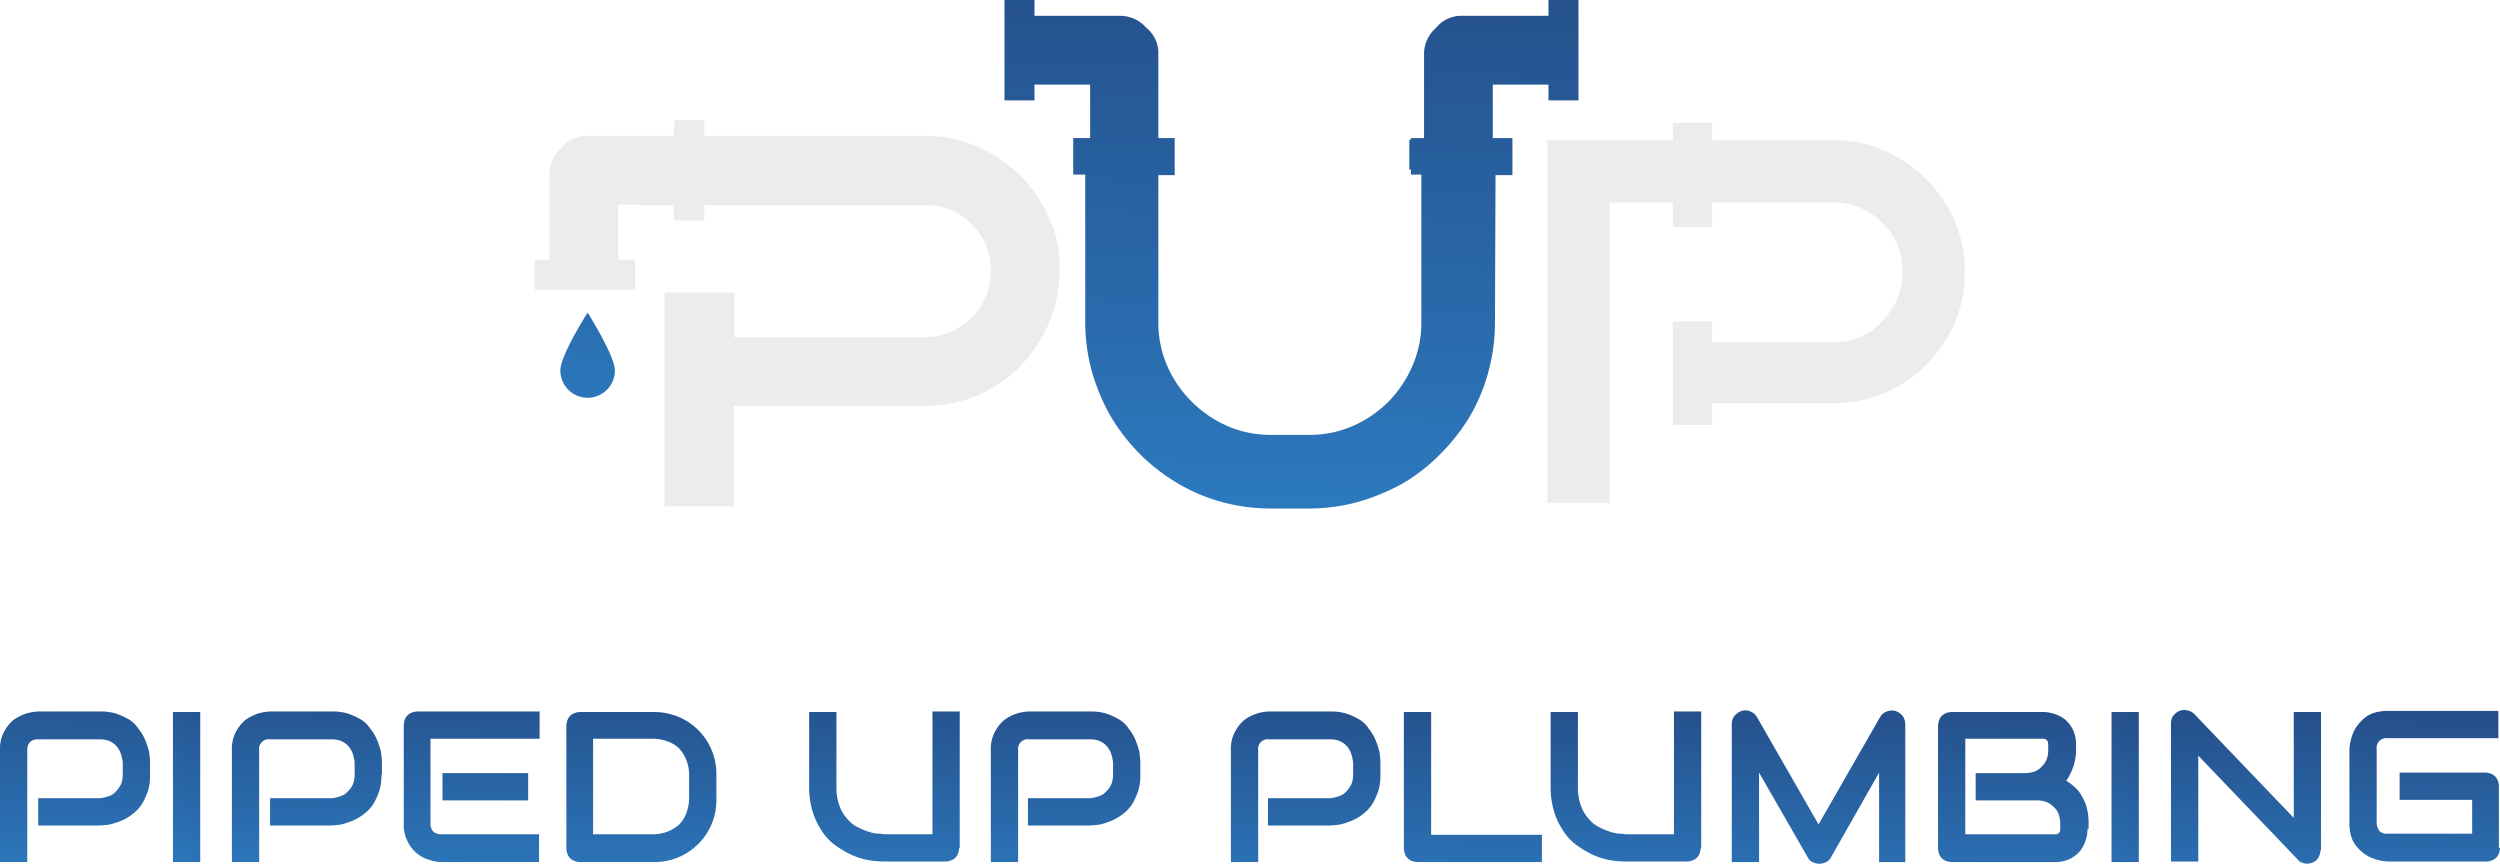 <svg xmlns="http://www.w3.org/2000/svg" xmlns:xlink="http://www.w3.org/1999/xlink" width="458.2" height="158.3" viewBox="0 0 458.2 158.3">
  <defs>
    <linearGradient id="linear-gradient" x1="0.427" y1="1.348" x2="1.28" y2="-6.344" gradientUnits="objectBoundingBox">
      <stop offset="0" stop-color="#2c79be"/>
      <stop offset="1" stop-color="#21396f"/>
    </linearGradient>
    <linearGradient id="linear-gradient-2" x1="0.474" y1="0.991" x2="0.522" y2="-0.638" xlink:href="#linear-gradient"/>
    <linearGradient id="linear-gradient-3" x1="0.485" y1="1.115" x2="0.526" y2="-1.008" xlink:href="#linear-gradient"/>
    <linearGradient id="linear-gradient-4" x1="0.443" y1="1.13" x2="0.671" y2="-1" xlink:href="#linear-gradient"/>
    <linearGradient id="linear-gradient-5" x1="0.483" y1="1.144" x2="0.525" y2="-0.978" xlink:href="#linear-gradient"/>
    <linearGradient id="linear-gradient-6" x1="0.489" y1="1.166" x2="0.535" y2="-0.956" xlink:href="#linear-gradient"/>
    <linearGradient id="linear-gradient-7" x1="0.483" y1="1.188" x2="0.524" y2="-0.942" xlink:href="#linear-gradient"/>
    <linearGradient id="linear-gradient-8" x1="0.485" y1="1.223" x2="0.526" y2="-0.907" xlink:href="#linear-gradient"/>
    <linearGradient id="linear-gradient-9" x1="0.481" y1="1.242" x2="0.523" y2="-0.88" xlink:href="#linear-gradient"/>
    <linearGradient id="linear-gradient-10" x1="0.482" y1="1.273" x2="0.524" y2="-0.849" xlink:href="#linear-gradient"/>
    <linearGradient id="linear-gradient-11" x1="0.482" y1="1.296" x2="0.527" y2="-0.834" xlink:href="#linear-gradient"/>
    <linearGradient id="linear-gradient-12" x1="0.48" y1="1.319" x2="0.522" y2="-0.811" xlink:href="#linear-gradient"/>
    <linearGradient id="linear-gradient-13" x1="0.487" y1="1.323" x2="0.523" y2="-0.762" xlink:href="#linear-gradient"/>
    <linearGradient id="linear-gradient-14" x1="0.478" y1="1.366" x2="0.519" y2="-0.764" xlink:href="#linear-gradient"/>
    <linearGradient id="linear-gradient-15" x1="0.403" y1="1.38" x2="0.63" y2="-0.75" xlink:href="#linear-gradient"/>
    <linearGradient id="linear-gradient-16" x1="0.478" y1="1.376" x2="0.52" y2="-0.704" xlink:href="#linear-gradient"/>
    <linearGradient id="linear-gradient-17" x1="0.484" y1="1.421" x2="0.526" y2="-0.701" xlink:href="#linear-gradient"/>
  </defs>
  <g id="logoWhite" transform="translate(-7.2 -8.1)">
    <g id="Group_2" data-name="Group 2">
      <path id="Path_16" data-name="Path 16" d="M365.4,48.5a23.884,23.884,0,0,0-5.2-7.6,25.051,25.051,0,0,0-7.6-5.2,22.9,22.9,0,0,0-9.4-1.9H321V30.6h-7.2v3.2h-23v66.5h11.4V45.2h11.6v4.5H321V45.2h22.2a12.079,12.079,0,0,1,5,1,14.08,14.08,0,0,1,4,2.7,12.283,12.283,0,0,1,2.7,4,11.763,11.763,0,0,1,1,5,12.079,12.079,0,0,1-1,5,14.6,14.6,0,0,1-2.7,4.1,12.556,12.556,0,0,1-4,2.8,11.621,11.621,0,0,1-4.9,1H321V67h-7.2V86H321V82h22.2a22.9,22.9,0,0,0,9.4-1.9,23.624,23.624,0,0,0,7.6-5.1,25.05,25.05,0,0,0,5.2-7.6,22.9,22.9,0,0,0,1.9-9.4A22.716,22.716,0,0,0,365.4,48.5Z" fill="#ececec"/>
      <g id="Group_1" data-name="Group 1">
        <path id="Path_17" data-name="Path 17" d="M199.5,48.1a25.047,25.047,0,0,0-5.3-7.8,26.265,26.265,0,0,0-7.8-5.3,23.92,23.92,0,0,0-9.6-2H136.3V30.1h-5.5v1.5h-.1V33H114.8a5.885,5.885,0,0,0-4.7,2.2,6.365,6.365,0,0,0-2.2,4.7V55.7h-2.7v5.5h18.4V55.7h-3.1V45.6h3.2v.1h7v2.7h.1v.1h5.5V45.7h40.5a12.292,12.292,0,0,1,4.7.9,11.186,11.186,0,0,1,3.8,2.6,14.24,14.24,0,0,1,2.6,3.8,12.722,12.722,0,0,1,0,9.4,11.6,11.6,0,0,1-2.6,3.9,12.25,12.25,0,0,1-3.8,2.6,11.968,11.968,0,0,1-4.7,1h-35V61.7H129v39.2h12.7V82.5h35a25.672,25.672,0,0,0,9.6-1.9,25.046,25.046,0,0,0,7.8-5.3,25.5,25.5,0,0,0,5.3-7.9,24.4,24.4,0,0,0,2-9.7A20.9,20.9,0,0,0,199.5,48.1Z" fill="#ececec"/>
        <path id="Path_18" data-name="Path 18" d="M109.9,76a5,5,0,0,0,10,0c0-2.7-5-10.6-5-10.6S109.9,73.2,109.9,76Z" fill="url(#linear-gradient)"/>
      </g>
      <path id="Path_19" data-name="Path 19" d="M291,8.1V11H275.1a5.885,5.885,0,0,0-4.7,2.2,6.365,6.365,0,0,0-2.2,4.7V33.4h-2.4v.3h-.3v5.5h.3v.9h1.9V67a19.857,19.857,0,0,1-1.6,8.1,21.781,21.781,0,0,1-4.4,6.6,21.478,21.478,0,0,1-6.6,4.5,19.857,19.857,0,0,1-8.1,1.6h-6.8a19.718,19.718,0,0,1-8-1.6,21.486,21.486,0,0,1-11.1-11.1,19.857,19.857,0,0,1-1.6-8.1V40.2h3V33.4h-3V17.9a5.885,5.885,0,0,0-2.2-4.7,6.365,6.365,0,0,0-4.7-2.2H196.8V8.1h-5.5V26.5h5.5V23.6H207v9.8h-3.1v.3h0v5.5h0v.9h2.2V67a34.43,34.43,0,0,0,1.2,9.1,37.256,37.256,0,0,0,3.4,8.2,36.12,36.12,0,0,0,5.3,6.9,35.724,35.724,0,0,0,6.9,5.4,33.235,33.235,0,0,0,8.2,3.5,34.429,34.429,0,0,0,9.1,1.2H247a34.43,34.43,0,0,0,9.1-1.2,39.379,39.379,0,0,0,8.2-3.4,32.926,32.926,0,0,0,6.9-5.4,35.724,35.724,0,0,0,5.4-6.9,32.988,32.988,0,0,0,3.4-8.2,34.632,34.632,0,0,0,1.2-9.2l.1-26.8h3.1V33.4h-3.6V23.6H291v2.9h5.5V8.1Z" fill="url(#linear-gradient-2)"/>
    </g>
    <g id="Group_3" data-name="Group 3">
      <path id="Path_20" data-name="Path 20" d="M34.7,150.1a9.087,9.087,0,0,1-.4,3,13.346,13.346,0,0,1-1.1,2.4,7.28,7.28,0,0,1-1.7,1.8,8.175,8.175,0,0,1-2,1.2,17.232,17.232,0,0,1-2.1.7,15.028,15.028,0,0,1-2,.2H14.2v-5H25.5a8.469,8.469,0,0,0,1.7-.4,3.045,3.045,0,0,0,1.3-.9,6.014,6.014,0,0,0,.9-1.3,4.671,4.671,0,0,0,.3-1.7v-2.3a8.469,8.469,0,0,0-.4-1.7,4.11,4.11,0,0,0-.8-1.3,3.805,3.805,0,0,0-1.3-.9,4.671,4.671,0,0,0-1.7-.3H14.2a2.07,2.07,0,0,0-1.5.5,2.07,2.07,0,0,0-.5,1.5v20.5h-5V145.6a6.711,6.711,0,0,1,.7-3.3,7.6,7.6,0,0,1,1.7-2.2,10.076,10.076,0,0,1,2.3-1.2,10.113,10.113,0,0,1,2.3-.4H25.5a9.476,9.476,0,0,1,3,.4,13.345,13.345,0,0,1,2.4,1.1,5.513,5.513,0,0,1,1.7,1.7,8.175,8.175,0,0,1,1.2,2,17.232,17.232,0,0,1,.7,2.1,15.029,15.029,0,0,1,.2,2Z" fill="url(#linear-gradient-3)"/>
      <path id="Path_21" data-name="Path 21" d="M43.9,166.1h-5V138.6h5Z" fill="url(#linear-gradient-4)"/>
      <path id="Path_22" data-name="Path 22" d="M77.1,150.1a9.087,9.087,0,0,1-.4,3,13.346,13.346,0,0,1-1.1,2.4,7.28,7.28,0,0,1-1.7,1.8,10.594,10.594,0,0,1-2,1.2,17.232,17.232,0,0,1-2.1.7,15.028,15.028,0,0,1-2,.2H56.7v-5H68a8.469,8.469,0,0,0,1.7-.4,3.045,3.045,0,0,0,1.3-.9,3.805,3.805,0,0,0,.9-1.3,4.671,4.671,0,0,0,.3-1.7v-2.3a8.468,8.468,0,0,0-.4-1.7,4.11,4.11,0,0,0-.8-1.3,3.805,3.805,0,0,0-1.3-.9,4.671,4.671,0,0,0-1.7-.3H56.7a1.768,1.768,0,0,0-2,2v20.5h-5V145.6a6.711,6.711,0,0,1,.7-3.3,7.6,7.6,0,0,1,1.7-2.2,10.076,10.076,0,0,1,2.3-1.2,10.113,10.113,0,0,1,2.3-.4H68a9.476,9.476,0,0,1,3,.4,13.346,13.346,0,0,1,2.4,1.1,5.513,5.513,0,0,1,1.7,1.7,8.175,8.175,0,0,1,1.2,2,17.231,17.231,0,0,1,.7,2.1,15.029,15.029,0,0,1,.2,2v2.3Z" fill="url(#linear-gradient-5)"/>
      <path id="Path_23" data-name="Path 23" d="M106.2,166.1h-18a6.958,6.958,0,0,1-2.3-.4,6.324,6.324,0,0,1-2.3-1.2,6.2,6.2,0,0,1-1.7-2.2,6.711,6.711,0,0,1-.7-3.3V141a3.553,3.553,0,0,1,.2-1,2.1,2.1,0,0,1,1.3-1.3,2.958,2.958,0,0,1,1-.2h22.4v5h-20V159a2.25,2.25,0,0,0,.5,1.5,2.07,2.07,0,0,0,1.5.5H106v5.1ZM104,154.8H88.3v-5H104Z" fill="url(#linear-gradient-6)"/>
      <path id="Path_24" data-name="Path 24" d="M138.5,154.6A11.33,11.33,0,0,1,127,166.1H113.5a2.959,2.959,0,0,1-1-.2,2.1,2.1,0,0,1-1.3-1.3,2.959,2.959,0,0,1-.2-1V141.1a3.553,3.553,0,0,1,.2-1,2.1,2.1,0,0,1,1.3-1.3,2.958,2.958,0,0,1,1-.2H127a11.791,11.791,0,0,1,4.6.9,11.33,11.33,0,0,1,6.9,10.6Zm-5-4.5a7.635,7.635,0,0,0-.5-2.7,7.434,7.434,0,0,0-1.3-2.1,5.71,5.71,0,0,0-2.1-1.3,7.635,7.635,0,0,0-2.7-.5h-11V161h11a7.635,7.635,0,0,0,2.7-.5,7.434,7.434,0,0,0,2.1-1.3,5.71,5.71,0,0,0,1.3-2.1,7.635,7.635,0,0,0,.5-2.7Z" fill="url(#linear-gradient-7)"/>
      <path id="Path_25" data-name="Path 25" d="M183,163.5a2.959,2.959,0,0,1-.2,1,2.1,2.1,0,0,1-1.3,1.3,2.958,2.958,0,0,1-1,.2H169.3a17.329,17.329,0,0,1-3.2-.3,13.5,13.5,0,0,1-3.2-1.1,17.482,17.482,0,0,1-2.9-1.8,9.564,9.564,0,0,1-2.3-2.6,12.482,12.482,0,0,1-1.6-3.5,15.1,15.1,0,0,1-.6-4.4V138.6h5v13.7a9.688,9.688,0,0,0,.6,3.6,7.042,7.042,0,0,0,1.5,2.4,5.542,5.542,0,0,0,2,1.5,10.4,10.4,0,0,0,2,.8,5.547,5.547,0,0,0,1.7.3c.5,0,.8.1,1,.1h8.8V138.5h5v25Z" fill="url(#linear-gradient-8)"/>
      <path id="Path_26" data-name="Path 26" d="M216.2,150.1a9.087,9.087,0,0,1-.4,3,13.346,13.346,0,0,1-1.1,2.4,7.28,7.28,0,0,1-1.7,1.8,10.594,10.594,0,0,1-2,1.2,17.231,17.231,0,0,1-2.1.7,15.028,15.028,0,0,1-2,.2H195.6v-5H207a8.469,8.469,0,0,0,1.7-.4,3.045,3.045,0,0,0,1.3-.9,3.805,3.805,0,0,0,.9-1.3,4.671,4.671,0,0,0,.3-1.7v-2.3a8.469,8.469,0,0,0-.4-1.7,4.11,4.11,0,0,0-.8-1.3,3.805,3.805,0,0,0-1.3-.9,4.671,4.671,0,0,0-1.7-.3H195.8a1.768,1.768,0,0,0-2,2v20.5h-5V145.6a6.711,6.711,0,0,1,.7-3.3,7.6,7.6,0,0,1,1.7-2.2,8.015,8.015,0,0,1,4.6-1.6H207a9.476,9.476,0,0,1,3,.4,13.346,13.346,0,0,1,2.4,1.1,5.513,5.513,0,0,1,1.7,1.7,8.175,8.175,0,0,1,1.2,2,17.231,17.231,0,0,1,.7,2.1,15.028,15.028,0,0,1,.2,2v2.3Z" fill="url(#linear-gradient-9)"/>
      <path id="Path_27" data-name="Path 27" d="M260.2,150.1a9.087,9.087,0,0,1-.4,3,13.346,13.346,0,0,1-1.1,2.4,7.28,7.28,0,0,1-1.7,1.8,8.175,8.175,0,0,1-2,1.2,17.231,17.231,0,0,1-2.1.7,15.028,15.028,0,0,1-2,.2H239.6v-5H251a8.469,8.469,0,0,0,1.7-.4,3.045,3.045,0,0,0,1.3-.9,6.014,6.014,0,0,0,.9-1.3,4.671,4.671,0,0,0,.3-1.7v-2.3a8.469,8.469,0,0,0-.4-1.7,4.11,4.11,0,0,0-.8-1.3,3.805,3.805,0,0,0-1.3-.9,4.671,4.671,0,0,0-1.7-.3H239.8a1.768,1.768,0,0,0-2,2v20.5h-5V145.6a6.711,6.711,0,0,1,.7-3.3,7.6,7.6,0,0,1,1.7-2.2,8.015,8.015,0,0,1,4.6-1.6H251a9.476,9.476,0,0,1,3,.4,13.346,13.346,0,0,1,2.4,1.1,5.513,5.513,0,0,1,1.7,1.7,8.176,8.176,0,0,1,1.2,2,17.236,17.236,0,0,1,.7,2.1,15.028,15.028,0,0,1,.2,2v2.3Z" fill="url(#linear-gradient-10)"/>
      <path id="Path_28" data-name="Path 28" d="M289.7,166.1H267a2.959,2.959,0,0,1-1-.2,2.1,2.1,0,0,1-1.3-1.3,2.958,2.958,0,0,1-.2-1v-25h5v22.5h20.3v5Z" fill="url(#linear-gradient-11)"/>
      <path id="Path_29" data-name="Path 29" d="M318.9,163.5a2.958,2.958,0,0,1-.2,1,2.1,2.1,0,0,1-1.3,1.3,2.958,2.958,0,0,1-1,.2H305.2a17.33,17.33,0,0,1-3.2-.3,13.5,13.5,0,0,1-3.2-1.1,17.482,17.482,0,0,1-2.9-1.8,9.564,9.564,0,0,1-2.3-2.6,12.481,12.481,0,0,1-1.6-3.5,15.1,15.1,0,0,1-.6-4.4V138.6h5v13.7a9.689,9.689,0,0,0,.6,3.6,7.042,7.042,0,0,0,1.5,2.4,5.541,5.541,0,0,0,2,1.5,10.4,10.4,0,0,0,2,.8,5.547,5.547,0,0,0,1.7.3c.5,0,.8.1,1,.1H314V138.5h5v25Z" fill="url(#linear-gradient-12)"/>
      <path id="Path_30" data-name="Path 30" d="M356.6,166.1h-5V149.7l-8.8,15.5a1.962,1.962,0,0,1-.9.9,2.768,2.768,0,0,1-1.3.3,2.663,2.663,0,0,1-1.2-.3,1.962,1.962,0,0,1-.9-.9l-8.9-15.5v16.4h-5V140.8a2.456,2.456,0,0,1,.5-1.5,3.045,3.045,0,0,1,1.3-.9,2.2,2.2,0,0,1,.8-.1,2.354,2.354,0,0,1,.8.2,2.507,2.507,0,0,1,.7.4,2.651,2.651,0,0,1,.5.6l11.3,19.7,11.3-19.7a2.335,2.335,0,0,1,1.2-1,2.917,2.917,0,0,1,1.6-.1,3.045,3.045,0,0,1,1.3.9,2.7,2.7,0,0,1,.5,1.5v25.3Z" fill="url(#linear-gradient-13)"/>
      <path id="Path_31" data-name="Path 31" d="M389.8,160a6.793,6.793,0,0,1-1.3,4,5.755,5.755,0,0,1-1.9,1.5,6.088,6.088,0,0,1-2.8.6H364.9a2.959,2.959,0,0,1-1-.2,2.1,2.1,0,0,1-1.3-1.3,2.958,2.958,0,0,1-.2-1V141.1a3.553,3.553,0,0,1,.2-1,2.1,2.1,0,0,1,1.3-1.3,2.958,2.958,0,0,1,1-.2h16.7a6.793,6.793,0,0,1,4,1.3,5.755,5.755,0,0,1,1.5,1.9,6.088,6.088,0,0,1,.6,2.8v.9a9.468,9.468,0,0,1-.4,2.8,11.078,11.078,0,0,1-1.4,2.9,9.55,9.55,0,0,1,1.6,1.2,5.861,5.861,0,0,1,1.3,1.7,7.26,7.26,0,0,1,.9,2.2,11.153,11.153,0,0,1,.3,2.7v1Zm-5-.9a5.231,5.231,0,0,0-.3-1.8,3.045,3.045,0,0,0-.9-1.3,3.805,3.805,0,0,0-1.3-.9,4.844,4.844,0,0,0-1.8-.3H369.3v-5h9a5.23,5.23,0,0,0,1.8-.3,3.045,3.045,0,0,0,1.3-.9,3.805,3.805,0,0,0,.9-1.3,4.844,4.844,0,0,0,.3-1.8v-.9c0-.7-.3-1.1-1-1.1H367.4V161h16.7c.1,0,.2-.1.3-.1l.3-.3a1.268,1.268,0,0,0,.1-.6v-.9Z" fill="url(#linear-gradient-14)"/>
      <path id="Path_32" data-name="Path 32" d="M399.2,166.1h-5V138.6h5Z" fill="url(#linear-gradient-15)"/>
      <path id="Path_33" data-name="Path 33" d="M432.5,163.9a2.958,2.958,0,0,1-.2,1,2.1,2.1,0,0,1-1.3,1.3,2.958,2.958,0,0,1-1,.2,2.92,2.92,0,0,1-.9-.2,1.555,1.555,0,0,1-.8-.6l-18.2-19V166h-5V140.7a2.3,2.3,0,0,1,.4-1.4,3.126,3.126,0,0,1,1.1-.9,2.573,2.573,0,0,1,1.5-.1,2.389,2.389,0,0,1,1.3.7l18.2,19V138.6h5v25.3Z" fill="url(#linear-gradient-16)"/>
      <path id="Path_34" data-name="Path 34" d="M465.4,163.5a2.958,2.958,0,0,1-.2,1,2.1,2.1,0,0,1-1.3,1.3,2.958,2.958,0,0,1-1,.2h-18a7.72,7.72,0,0,1-1.5-.2,9.83,9.83,0,0,1-1.6-.5,5.968,5.968,0,0,1-1.5-.9,7.993,7.993,0,0,1-1.3-1.3,5.076,5.076,0,0,1-.9-1.8,8.523,8.523,0,0,1-.3-2.3V145.5a7.719,7.719,0,0,1,.2-1.5,9.829,9.829,0,0,1,.5-1.6,5.969,5.969,0,0,1,.9-1.5,7.993,7.993,0,0,1,1.3-1.3,5.076,5.076,0,0,1,1.8-.9,8.017,8.017,0,0,1,2.3-.3h20.3v5H444.8a1.768,1.768,0,0,0-2,2v13.5a2.456,2.456,0,0,0,.5,1.5,1.837,1.837,0,0,0,1.5.5h15.5v-6.2H447v-5h15.7a2.959,2.959,0,0,1,1,.2,2.1,2.1,0,0,1,1.3,1.3,2.958,2.958,0,0,1,.2,1v11.3Z" fill="url(#linear-gradient-17)"/>
    </g>
  </g>
</svg>
